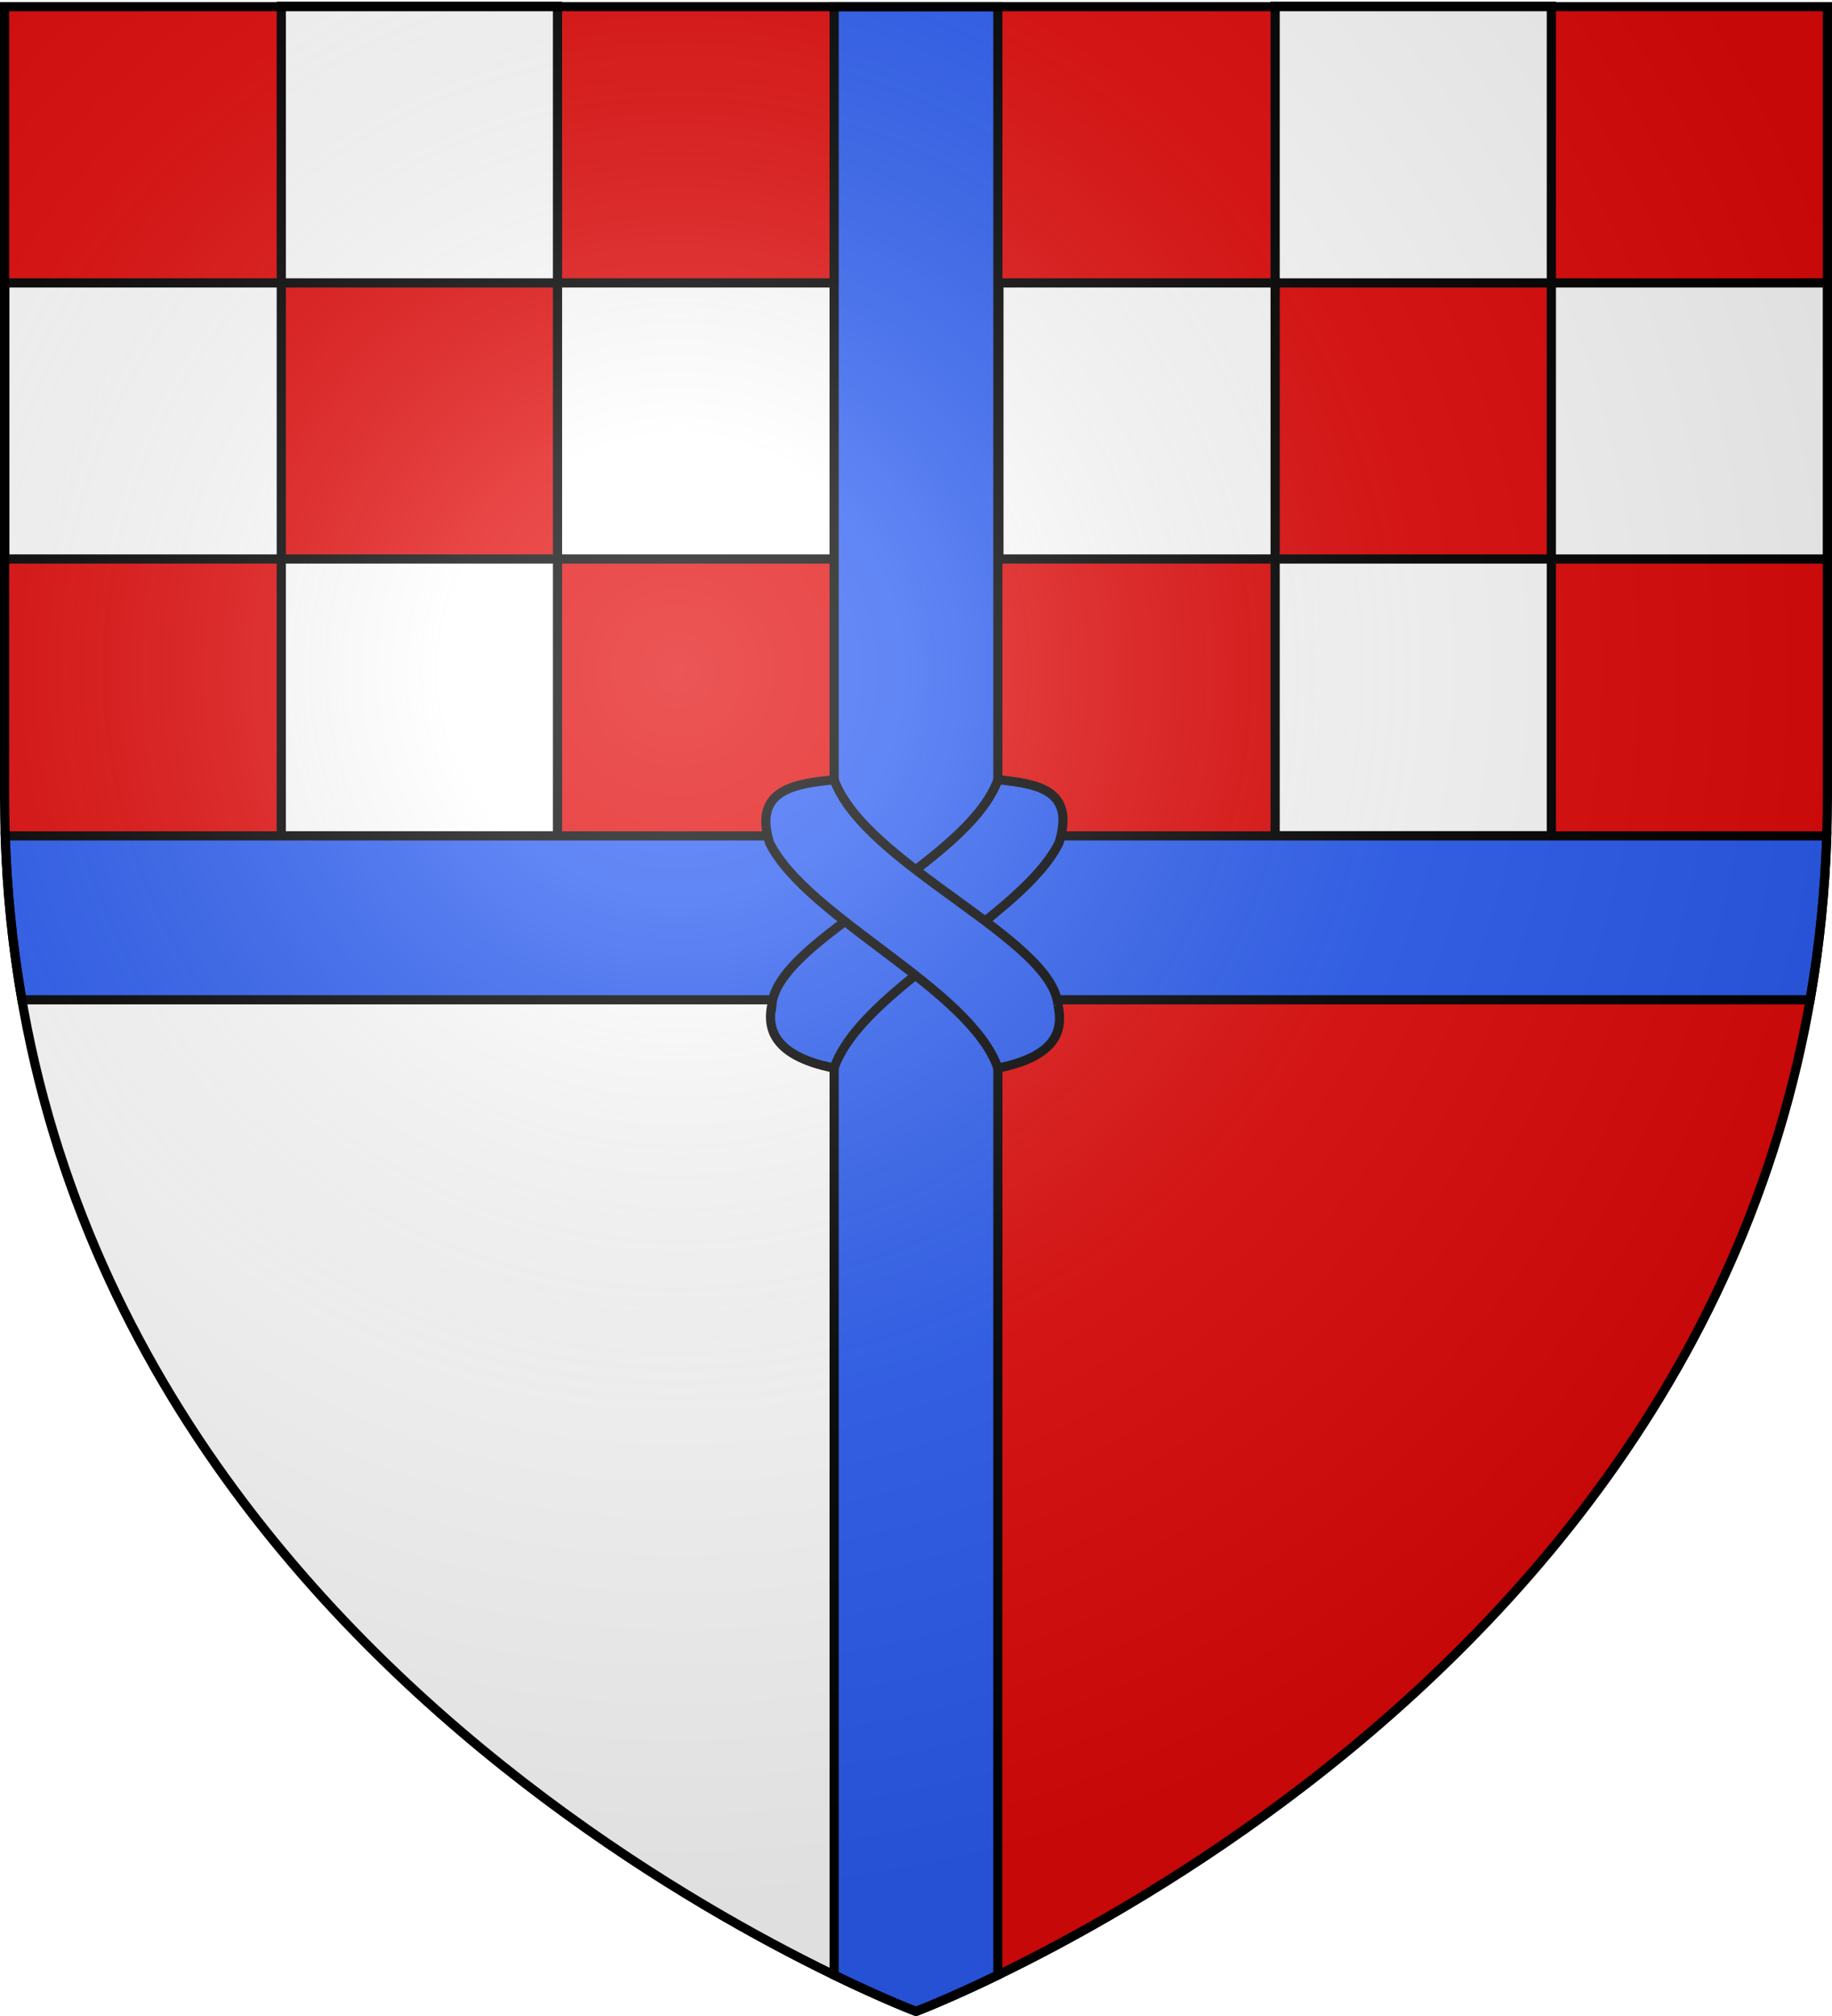 <svg xmlns="http://www.w3.org/2000/svg" xmlns:xlink="http://www.w3.org/1999/xlink" width="600" height="660" version="1.0"><defs><radialGradient xlink:href="#a" id="c" cx="221.445" cy="226.331" r="300" fx="221.445" fy="226.331" gradientTransform="matrix(1.353 0 0 1.349 -77.63 -85.747)" gradientUnits="userSpaceOnUse"/><linearGradient id="a"><stop offset="0" style="stop-color:white;stop-opacity:.314"/><stop offset=".19" style="stop-color:white;stop-opacity:.251"/><stop offset=".6" style="stop-color:#6b6b6b;stop-opacity:.125"/><stop offset="1" style="stop-color:black;stop-opacity:.125"/></linearGradient><pattern id="b" width="72.723" height="82.135" patternTransform="translate(-267.388 109.537)" patternUnits="userSpaceOnUse"><g style="stroke:#000;stroke-width:3;stroke-miterlimit:4;stroke-dasharray:none;stroke-opacity:1"><g style="fill:#fcef3c;stroke:#000;stroke-width:3;stroke-miterlimit:4;stroke-dasharray:none;stroke-opacity:1"><path d="M-331.106 276.703a18.52 19.642 0 1 1-37.038 0 18.52 19.642 0 1 1 37.038 0z" style="fill:#fcef3c;stroke:#000;stroke-width:3;stroke-miterlimit:4;stroke-dasharray:none;stroke-opacity:1" transform="matrix(.249 0 0 .249 101.026 -30.039)"/><path d="M-331.106 276.703a18.52 19.642 0 1 1-37.038 0 18.52 19.642 0 1 1 37.038 0z" style="fill:#fcef3c;stroke:#000;stroke-width:3.074;stroke-miterlimit:4;stroke-dasharray:none;stroke-opacity:1" transform="matrix(.257 0 0 .229 98.3 -28.038)"/><path d="M-331.106 276.703a18.52 19.642 0 1 1-37.038 0 18.52 19.642 0 1 1 37.038 0z" style="fill:#fcef3c;stroke:#000;stroke-width:3;stroke-miterlimit:4;stroke-dasharray:none;stroke-opacity:1" transform="matrix(.249 0 0 .249 91.936 -41.495)"/><path d="M-331.106 276.703a18.52 19.642 0 1 1-37.038 0 18.52 19.642 0 1 1 37.038 0z" style="fill:#fcef3c;stroke:#000;stroke-width:3;stroke-miterlimit:4;stroke-dasharray:none;stroke-opacity:1" transform="matrix(.249 0 0 .249 108.4 -31.461)"/><path d="M-331.106 276.703a18.52 19.642 0 1 1-37.038 0 18.52 19.642 0 1 1 37.038 0z" style="fill:#fcef3c;stroke:#000;stroke-width:3;stroke-miterlimit:4;stroke-dasharray:none;stroke-opacity:1" transform="matrix(.249 0 0 .249 102.231 -33.379)"/><path d="M-331.106 276.703a18.52 19.642 0 1 1-37.038 0 18.52 19.642 0 1 1 37.038 0z" style="fill:#fcef3c;stroke:#000;stroke-width:3;stroke-miterlimit:4;stroke-dasharray:none;stroke-opacity:1" transform="matrix(.249 0 0 .249 96.518 -36.899)"/><path d="M-331.106 276.703a18.52 19.642 0 1 1-37.038 0 18.52 19.642 0 1 1 37.038 0z" style="fill:#fcef3c;stroke:#000;stroke-width:3;stroke-miterlimit:4;stroke-dasharray:none;stroke-opacity:1" transform="matrix(.249 0 0 .249 110.602 -35.595)"/><path d="M-331.106 276.703a18.52 19.642 0 1 1-37.038 0 18.52 19.642 0 1 1 37.038 0z" style="fill:#fcef3c;stroke:#000;stroke-width:3;stroke-miterlimit:4;stroke-dasharray:none;stroke-opacity:1" transform="matrix(.249 0 0 .249 112.794 -41.168)"/><path d="M-331.106 276.703a18.52 19.642 0 1 1-37.038 0 18.52 19.642 0 1 1 37.038 0z" style="fill:#fcef3c;stroke:#000;stroke-width:3;stroke-miterlimit:4;stroke-dasharray:none;stroke-opacity:1" transform="matrix(.249 0 0 .249 104.975 -39.64)"/><path d="M-331.106 276.703a18.52 19.642 0 1 1-37.038 0 18.52 19.642 0 1 1 37.038 0z" style="fill:#fcef3c;stroke:#000;stroke-width:3;stroke-miterlimit:4;stroke-dasharray:none;stroke-opacity:1" transform="matrix(.249 0 0 .249 113.431 -47.85)"/><path d="M-331.106 276.703a18.52 19.642 0 1 1-37.038 0 18.52 19.642 0 1 1 37.038 0z" style="fill:#fcef3c;stroke:#000;stroke-width:3;stroke-miterlimit:4;stroke-dasharray:none;stroke-opacity:1" transform="matrix(.249 0 0 .249 111.525 -54.105)"/><path d="M-331.106 276.703a18.52 19.642 0 1 1-37.038 0 18.52 19.642 0 1 1 37.038 0z" style="fill:#fcef3c;stroke:#000;stroke-width:3;stroke-miterlimit:4;stroke-dasharray:none;stroke-opacity:1" transform="matrix(.249 0 0 .249 107.03 -43.12)"/><path d="M-331.106 276.703a18.52 19.642 0 1 1-37.038 0 18.52 19.642 0 1 1 37.038 0z" style="fill:#fcef3c;stroke:#000;stroke-width:3;stroke-miterlimit:4;stroke-dasharray:none;stroke-opacity:1" transform="matrix(.249 0 0 .249 106.3 -48.12)"/><path d="M-331.106 276.703a18.52 19.642 0 1 1-37.038 0 18.52 19.642 0 1 1 37.038 0z" style="fill:#fcef3c;stroke:#000;stroke-width:3;stroke-miterlimit:4;stroke-dasharray:none;stroke-opacity:1" transform="matrix(.249 0 0 .249 98.364 -44.59)"/><path d="M-331.106 276.703a18.52 19.642 0 1 1-37.038 0 18.52 19.642 0 1 1 37.038 0z" style="fill:#fcef3c;stroke:#000;stroke-width:3;stroke-miterlimit:4;stroke-dasharray:none;stroke-opacity:1" transform="matrix(.249 0 0 .249 105.959 -55.83)"/><path d="M-331.106 276.703a18.52 19.642 0 1 1-37.038 0 18.52 19.642 0 1 1 37.038 0z" style="fill:#fcef3c;stroke:#000;stroke-width:3;stroke-miterlimit:4;stroke-dasharray:none;stroke-opacity:1" transform="matrix(.249 0 0 .249 92.263 -48.736)"/><path d="M-331.106 276.703a18.52 19.642 0 1 1-37.038 0 18.52 19.642 0 1 1 37.038 0z" style="fill:#fcef3c;stroke:#000;stroke-width:3;stroke-miterlimit:4;stroke-dasharray:none;stroke-opacity:1" transform="matrix(.249 0 0 .249 94.254 -54.401)"/><path d="M-331.106 276.703a18.52 19.642 0 1 1-37.038 0 18.52 19.642 0 1 1 37.038 0z" style="fill:#fcef3c;stroke:#000;stroke-width:3;stroke-miterlimit:4;stroke-dasharray:none;stroke-opacity:1" transform="matrix(.249 0 0 .249 100.934 -51.29)"/><path d="M-331.106 276.703a18.52 19.642 0 1 1-37.038 0 18.52 19.642 0 1 1 37.038 0z" style="fill:#fcef3c;stroke:#000;stroke-width:3;stroke-miterlimit:4;stroke-dasharray:none;stroke-opacity:1" transform="matrix(.249 0 0 .249 100.049 -56.815)"/></g><path d="M-364.395 246.109c10.167-7.688 12.628-9.866 16.346-14.343 2.606-4.04 6.256-6.078 10.756-7.55 3.674-1.098 7.385-1.518 11.228-2.313 2.759.082 5.762.159 8.323-.124 1.824-4.095 4.204-4.078 6.632-5.33 1.932-5.304 2.64-13.302 1.198-17.272l8.173-2.122c1.137 1.712 1.614 3.852 1.557 6.34-.663 4.627-1.504 9.17-2.012 13.703 4.148 2.644 3.315 4.539 4.394 6.811 1.024.127 2.248.213 3.704.252 5.264 1.898 10.802 1 16.177 2.714 12.547 4.467 18.9 17.755 26.462 21.322-8.58-2.258-13.883-5.377-18.319-7.922-5.549-3.977-11.984-4.472-18.496-5.279-4.582-.615-7.713-1.648-15.576-6.859 2.33 1.117 4.3 4.649 5.637 9.236 1.587 4.475 1.458 8.234-.624 12.491-1.831 3.557-4.543 7.874-6.122 14.33-1.025-9.477-3.375-13.188-5.775-16.68-2.436-3.11-3.886-6.651-5.067-10.387-.703-2.482-1.095-5.137-.249-6.695-5.501 2.378-9.697 1.68-13.23 1.254-6.14-1.168-10.783 2.975-15.384 6.444-4.796 3.548-10.45 7.204-19.733 7.979z" style="fill:#fcef3c;fill-rule:evenodd;stroke:#000;stroke-width:3;stroke-linecap:butt;stroke-linejoin:miter;stroke-miterlimit:4;stroke-dasharray:none;stroke-opacity:1" transform="matrix(.249 0 0 .249 92.56 -48.637)"/></g><g style="stroke:#000;stroke-width:3;stroke-miterlimit:4;stroke-dasharray:none;stroke-opacity:1"><g style="fill:#fcef3c;stroke:#000;stroke-width:3;stroke-miterlimit:4;stroke-dasharray:none;stroke-opacity:1"><path d="M-331.106 276.703a18.52 19.642 0 1 1-37.038 0 18.52 19.642 0 1 1 37.038 0z" style="fill:#fcef3c;stroke:#000;stroke-width:3;stroke-miterlimit:4;stroke-dasharray:none;stroke-opacity:1" transform="matrix(.249 0 0 .249 142.296 8.057)"/><path d="M-331.106 276.703a18.52 19.642 0 1 1-37.038 0 18.52 19.642 0 1 1 37.038 0z" style="fill:#fcef3c;stroke:#000;stroke-width:3.074;stroke-miterlimit:4;stroke-dasharray:none;stroke-opacity:1" transform="matrix(.257 0 0 .229 139.57 10.057)"/><path d="M-331.106 276.703a18.52 19.642 0 1 1-37.038 0 18.52 19.642 0 1 1 37.038 0z" style="fill:#fcef3c;stroke:#000;stroke-width:3;stroke-miterlimit:4;stroke-dasharray:none;stroke-opacity:1" transform="matrix(.249 0 0 .249 133.206 -3.4)"/><path d="M-331.106 276.703a18.52 19.642 0 1 1-37.038 0 18.52 19.642 0 1 1 37.038 0z" style="fill:#fcef3c;stroke:#000;stroke-width:3;stroke-miterlimit:4;stroke-dasharray:none;stroke-opacity:1" transform="matrix(.249 0 0 .249 149.67 6.634)"/><path d="M-331.106 276.703a18.52 19.642 0 1 1-37.038 0 18.52 19.642 0 1 1 37.038 0z" style="fill:#fcef3c;stroke:#000;stroke-width:3;stroke-miterlimit:4;stroke-dasharray:none;stroke-opacity:1" transform="matrix(.249 0 0 .249 143.5 4.717)"/><path d="M-331.106 276.703a18.52 19.642 0 1 1-37.038 0 18.52 19.642 0 1 1 37.038 0z" style="fill:#fcef3c;stroke:#000;stroke-width:3;stroke-miterlimit:4;stroke-dasharray:none;stroke-opacity:1" transform="matrix(.249 0 0 .249 137.788 1.196)"/><path d="M-331.106 276.703a18.52 19.642 0 1 1-37.038 0 18.52 19.642 0 1 1 37.038 0z" style="fill:#fcef3c;stroke:#000;stroke-width:3;stroke-miterlimit:4;stroke-dasharray:none;stroke-opacity:1" transform="matrix(.249 0 0 .249 151.871 2.5)"/><path d="M-331.106 276.703a18.52 19.642 0 1 1-37.038 0 18.52 19.642 0 1 1 37.038 0z" style="fill:#fcef3c;stroke:#000;stroke-width:3;stroke-miterlimit:4;stroke-dasharray:none;stroke-opacity:1" transform="matrix(.249 0 0 .249 154.064 -3.073)"/><path d="M-331.106 276.703a18.52 19.642 0 1 1-37.038 0 18.52 19.642 0 1 1 37.038 0z" style="fill:#fcef3c;stroke:#000;stroke-width:3;stroke-miterlimit:4;stroke-dasharray:none;stroke-opacity:1" transform="matrix(.249 0 0 .249 146.245 -1.544)"/><path d="M-331.106 276.703a18.52 19.642 0 1 1-37.038 0 18.52 19.642 0 1 1 37.038 0z" style="fill:#fcef3c;stroke:#000;stroke-width:3;stroke-miterlimit:4;stroke-dasharray:none;stroke-opacity:1" transform="matrix(.249 0 0 .249 154.701 -9.756)"/><path d="M-331.106 276.703a18.52 19.642 0 1 1-37.038 0 18.52 19.642 0 1 1 37.038 0z" style="fill:#fcef3c;stroke:#000;stroke-width:3;stroke-miterlimit:4;stroke-dasharray:none;stroke-opacity:1" transform="matrix(.249 0 0 .249 152.795 -16.01)"/><path d="M-331.106 276.703a18.52 19.642 0 1 1-37.038 0 18.52 19.642 0 1 1 37.038 0z" style="fill:#fcef3c;stroke:#000;stroke-width:3;stroke-miterlimit:4;stroke-dasharray:none;stroke-opacity:1" transform="matrix(.249 0 0 .249 148.3 -5.025)"/><path d="M-331.106 276.703a18.52 19.642 0 1 1-37.038 0 18.52 19.642 0 1 1 37.038 0z" style="fill:#fcef3c;stroke:#000;stroke-width:3;stroke-miterlimit:4;stroke-dasharray:none;stroke-opacity:1" transform="matrix(.249 0 0 .249 147.57 -10.025)"/><path d="M-331.106 276.703a18.52 19.642 0 1 1-37.038 0 18.52 19.642 0 1 1 37.038 0z" style="fill:#fcef3c;stroke:#000;stroke-width:3;stroke-miterlimit:4;stroke-dasharray:none;stroke-opacity:1" transform="matrix(.249 0 0 .249 139.634 -6.494)"/><path d="M-331.106 276.703a18.52 19.642 0 1 1-37.038 0 18.52 19.642 0 1 1 37.038 0z" style="fill:#fcef3c;stroke:#000;stroke-width:3;stroke-miterlimit:4;stroke-dasharray:none;stroke-opacity:1" transform="matrix(.249 0 0 .249 147.229 -17.735)"/><path d="M-331.106 276.703a18.52 19.642 0 1 1-37.038 0 18.52 19.642 0 1 1 37.038 0z" style="fill:#fcef3c;stroke:#000;stroke-width:3;stroke-miterlimit:4;stroke-dasharray:none;stroke-opacity:1" transform="matrix(.249 0 0 .249 133.533 -10.641)"/><path d="M-331.106 276.703a18.52 19.642 0 1 1-37.038 0 18.52 19.642 0 1 1 37.038 0z" style="fill:#fcef3c;stroke:#000;stroke-width:3;stroke-miterlimit:4;stroke-dasharray:none;stroke-opacity:1" transform="matrix(.249 0 0 .249 135.524 -16.306)"/><path d="M-331.106 276.703a18.52 19.642 0 1 1-37.038 0 18.52 19.642 0 1 1 37.038 0z" style="fill:#fcef3c;stroke:#000;stroke-width:3;stroke-miterlimit:4;stroke-dasharray:none;stroke-opacity:1" transform="matrix(.249 0 0 .249 142.204 -13.194)"/><path d="M-331.106 276.703a18.52 19.642 0 1 1-37.038 0 18.52 19.642 0 1 1 37.038 0z" style="fill:#fcef3c;stroke:#000;stroke-width:3;stroke-miterlimit:4;stroke-dasharray:none;stroke-opacity:1" transform="matrix(.249 0 0 .249 141.318 -18.72)"/></g><path d="M-364.395 246.109c10.167-7.688 12.628-9.866 16.346-14.343 2.606-4.04 6.256-6.078 10.756-7.55 3.674-1.098 7.385-1.518 11.228-2.313 2.759.082 5.762.159 8.323-.124 1.824-4.095 4.204-4.078 6.632-5.33 1.932-5.304 2.64-13.302 1.198-17.272l8.173-2.122c1.137 1.712 1.614 3.852 1.557 6.34-.663 4.627-1.504 9.17-2.012 13.703 4.148 2.644 3.315 4.539 4.394 6.811 1.024.127 2.248.213 3.704.252 5.264 1.898 10.802 1 16.177 2.714 12.547 4.467 18.9 17.755 26.462 21.322-8.58-2.258-13.883-5.377-18.319-7.922-5.549-3.977-11.984-4.472-18.496-5.279-4.582-.615-7.713-1.648-15.576-6.859 2.33 1.117 4.3 4.649 5.637 9.236 1.587 4.475 1.458 8.234-.624 12.491-1.831 3.557-4.543 7.874-6.122 14.33-1.025-9.477-3.375-13.188-5.775-16.68-2.436-3.11-3.886-6.651-5.067-10.387-.703-2.482-1.095-5.137-.249-6.695-5.501 2.378-9.697 1.68-13.23 1.254-6.14-1.168-10.783 2.975-15.384 6.444-4.796 3.548-10.45 7.204-19.733 7.979z" style="fill:#fcef3c;fill-rule:evenodd;stroke:#000;stroke-width:3;stroke-linecap:butt;stroke-linejoin:miter;stroke-miterlimit:4;stroke-dasharray:none;stroke-opacity:1" transform="matrix(.249 0 0 .249 133.83 -10.542)"/></g></pattern></defs><g style="display:inline"><path d="M300 658.5s298.5-112.32 298.5-397.772V2.176H1.5v258.552C1.5 546.18 300 658.5 300 658.5z" style="fill:#e20909;fill-opacity:1;fill-rule:evenodd;stroke:none;stroke-width:1px;stroke-linecap:butt;stroke-linejoin:miter;stroke-opacity:1"/><path d="M300 658.5s298.5-112.32 298.5-397.772V2.176H1.5v258.552C1.5 546.18 300 658.5 300 658.5z" style="fill:none;fill-opacity:1;fill-rule:evenodd;stroke:url(#b);stroke-width:1px;stroke-linecap:butt;stroke-linejoin:miter;stroke-opacity:1"/><path d="M300 658.5V2.176H1.5v258.552C1.5 546.18 300 658.5 300 658.5z" style="fill:#fff;fill-opacity:1;fill-rule:evenodd;stroke:none;stroke-width:1px;stroke-linecap:butt;stroke-linejoin:miter;stroke-opacity:1"/><path d="M1.5 2.188v258.53c0 13.36.66 26.363 1.906 38.97h593.188a396.084 396.084 0 0 0 1.906-38.97V2.189H1.5z" style="display:inline;fill:#e20909;fill-opacity:1;fill-rule:evenodd;stroke:none;stroke-width:1px;stroke-linecap:butt;stroke-linejoin:miter;stroke-opacity:1"/><path d="M1.5 2.188v258.53c0 13.36.66 26.363 1.906 38.97H300V2.188H1.5z" style="display:inline;fill:#e20909;fill-opacity:1;fill-rule:evenodd;stroke:none;stroke-width:1px;stroke-linecap:butt;stroke-linejoin:miter;stroke-opacity:1"/><g style="stroke:#000;stroke-width:2.75;stroke-miterlimit:4;stroke-dasharray:none;stroke-opacity:1;fill:#fff"><path d="M103.061-435.238h82.653v82.54h-82.653v-82.54zM185.714-517.938h82.54v82.7h-82.54v-82.7zM268.254-435.238h82.72v82.54h-82.72v-82.54zM185.714-352.698h82.54v82.763h-82.54v-82.763z" style="fill:#fff;fill-opacity:1;fill-rule:nonzero;stroke:#000" transform="matrix(1.096 0 0 1.095 -111.415 569.208)"/></g><g style="stroke:#000;stroke-width:2.75;stroke-miterlimit:4;stroke-dasharray:none;stroke-opacity:1;fill:#fff"><path d="M103.175-435.238h82.54v82.54h-82.54z" style="fill:#fff;fill-opacity:1;fill-rule:nonzero;stroke:#000;stroke-width:2.75;stroke-miterlimit:4;stroke-dasharray:none;stroke-opacity:1" transform="matrix(1.096 0 0 1.095 214.078 569.208)"/><path d="M185.714-517.938h82.54v82.7h-82.54v-82.7zM268.254-435.238h82.574l-.012 82.54h-82.562v-82.54zM185.714-352.698h82.54v82.731h-82.54v-82.731z" style="fill:#fff;fill-opacity:1;fill-rule:nonzero;stroke:#000" transform="matrix(1.096 0 0 1.095 214.078 569.208)"/></g><path d="M273.188 2.188v271.468H1.717c.597 18.636 2.488 36.526 5.47 53.656h266v319.282C289.772 654.629 300 658.5 300 658.5s10.228-3.87 26.813-11.906V327.312h266c2.981-17.13 4.872-35.02 5.468-53.656H326.813V2.187h-53.625z" style="display:inline;fill:#2b5df2;fill-opacity:1;fill-rule:evenodd;stroke:#000;stroke-width:3;stroke-linecap:butt;stroke-linejoin:miter;stroke-opacity:1;stroke-miterlimit:4;stroke-dasharray:none"/><path d="M252.79 328.912c2.095-21.777 64.004-45.934 74.058-73.663 12.175 1.35 25.606 2.869 19.966 20.76-12.33 24.554-64.47 47.52-73.662 73.662-21.625-4.288-21.608-14.582-20.363-20.76z" style="fill:#2b5df2;fill-opacity:1;fill-rule:nonzero;stroke:#000;stroke-width:3;stroke-miterlimit:4;stroke-opacity:1;stroke-dasharray:none"/><path d="M346.496 328.912c-2.096-21.777-63.261-45.934-73.315-73.663-12.175 1.35-26.747 2.869-21.107 20.76 12.33 24.554 65.561 47.52 74.754 73.662 21.625-4.288 20.913-14.582 19.668-20.76z" style="fill:#2b5df2;fill-opacity:1;fill-rule:nonzero;stroke:#000;stroke-width:3;stroke-miterlimit:4;stroke-opacity:1;stroke-dasharray:none"/></g><path d="M300 658.5s298.5-112.32 298.5-397.772V2.176H1.5v258.552C1.5 546.18 300 658.5 300 658.5z" style="opacity:1;fill:url(#c);fill-opacity:1;fill-rule:evenodd;stroke:none;stroke-width:1px;stroke-linecap:butt;stroke-linejoin:miter;stroke-opacity:1"/><path d="M300 658.5S1.5 546.18 1.5 260.728V2.176h597v258.552C598.5 546.18 300 658.5 300 658.5z" style="opacity:1;fill:none;fill-opacity:1;fill-rule:evenodd;stroke:#000;stroke-width:3;stroke-linecap:butt;stroke-linejoin:miter;stroke-miterlimit:4;stroke-dasharray:none;stroke-opacity:1"/></svg>
